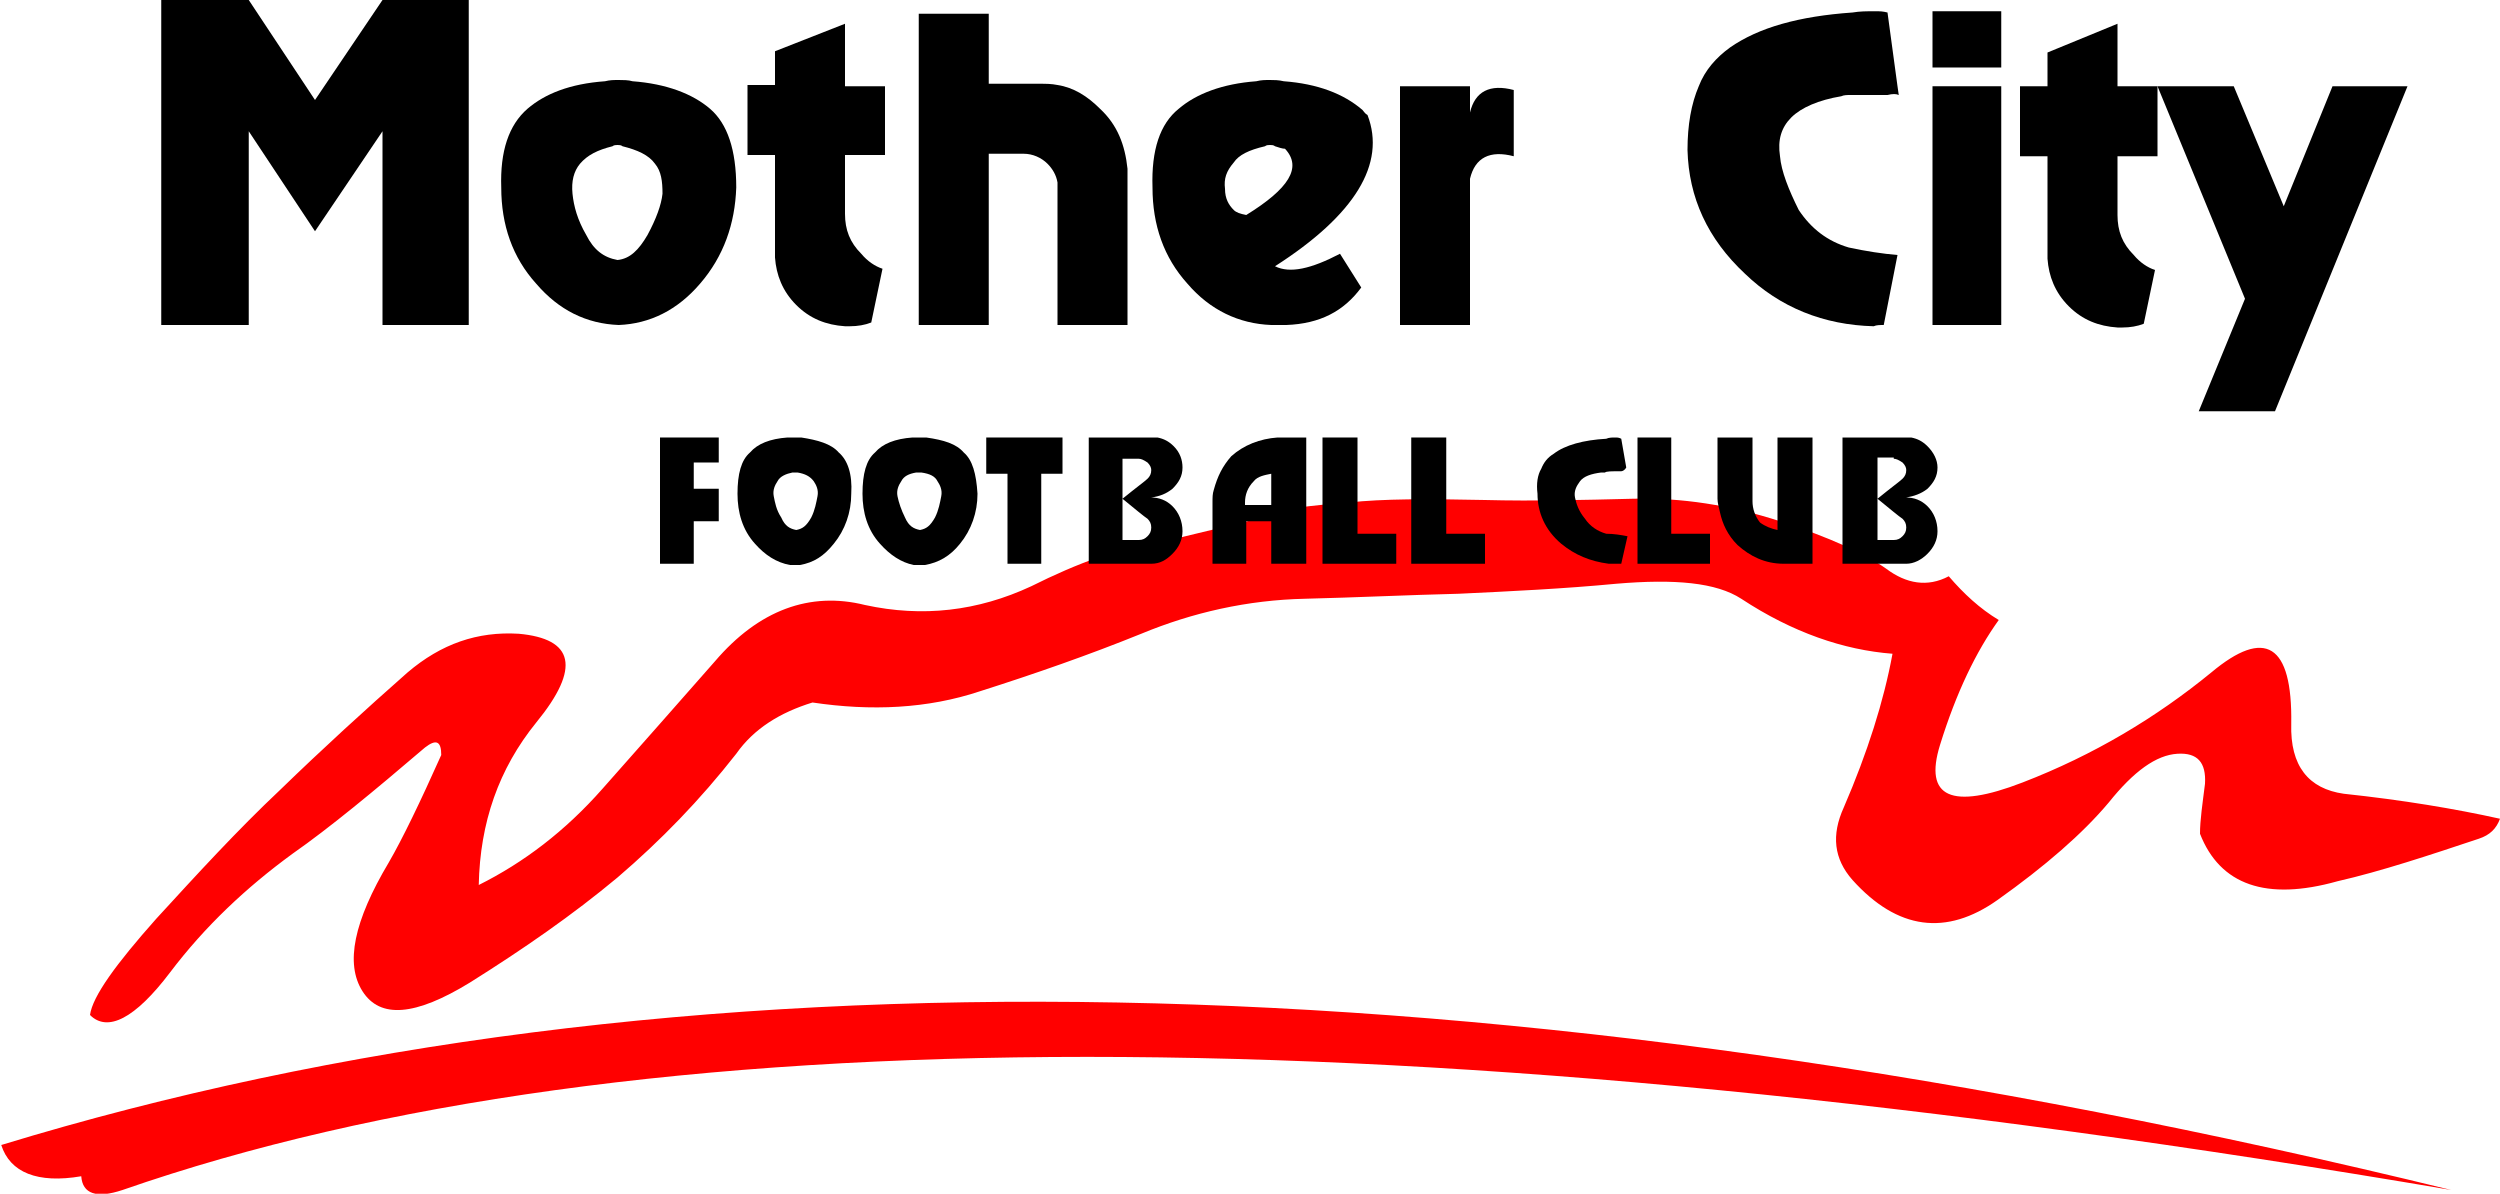 <?xml version="1.0" encoding="utf-8"?>
<!-- Generator: Adobe Illustrator 21.1.0, SVG Export Plug-In . SVG Version: 6.00 Build 0)  -->
<svg version="1.1" id="Layer_1" xmlns="http://www.w3.org/2000/svg" xmlns:xlink="http://www.w3.org/1999/xlink" x="0px" y="0px"
	 viewBox="0 0 200 95.5" width="457.629" height="218.518" enable-background="new 0 0 200 95.5" xml:space="preserve">
<g>
	<path fill-rule="evenodd" clip-rule="evenodd" d="M142.4,12.5c-0.2-1.3,0.1-2.3,0.9-3.1c0.8-0.8,2.2-1.4,4-1.7
		c0.2-0.1,0.5-0.1,0.7-0.1c0.2,0,1.2,0,3,0c0.4-0.1,0.7-0.1,0.9,0l-0.1-0.7L151,1c-0.4-0.1-0.6-0.1-1-0.1c-0.7,0-1.2,0-1.8,0.1
		c-4.3,0.3-7.5,1.2-9.8,2.8c-1.1,0.8-2,1.8-2.5,3.1c-0.6,1.4-0.9,3.1-0.9,5.1c0.1,3.8,1.6,7.1,4.6,9.9c2.8,2.7,6.3,4.1,10.3,4.2
		c0.2-0.1,0.5-0.1,0.8-0.1l1.1-5.6c-1.2-0.1-2.5-0.3-3.9-0.6c-1.7-0.5-3-1.5-4-3C143.1,15.2,142.5,13.7,142.4,12.5L142.4,12.5z"/>
	<path fill-rule="evenodd" clip-rule="evenodd" d="M102.7,6.5c-0.4-0.1-0.8-0.1-1.1-0.1c-0.4,0-0.7,0-1.1,0.1
		c-2.7,0.2-4.8,1-6.2,2.2c-1.5,1.2-2.2,3.3-2.1,6.3c0,3,0.9,5.6,2.8,7.7c1.8,2.1,4.1,3.2,6.7,3.3h1.2c2.7-0.1,4.6-1.1,6-3l-1.7-2.7
		c-2.3,1.2-4,1.6-5.2,1c6.4-4.1,8.9-8.2,7.4-12.1c-0.2-0.1-0.3-0.3-0.4-0.4C107.5,7.5,105.4,6.7,102.7,6.5L102.7,6.5z M101.2,11.7
		c0.1-0.1,0.3-0.1,0.4-0.1c0.1,0,0.3,0,0.4,0.1c0.3,0.1,0.6,0.2,0.8,0.2c1.4,1.5,0.3,3.2-3.1,5.3c-0.5-0.1-0.8-0.2-1-0.4
		c-0.4-0.4-0.7-0.9-0.7-1.7c-0.1-0.8,0.1-1.4,0.7-2.1C99.1,12.4,99.9,12,101.2,11.7L101.2,11.7z"/>
	<path fill-rule="evenodd" clip-rule="evenodd" d="M117.6,9V6.9h-5.6V26h5.6V14.3c0.4-1.7,1.6-2.3,3.5-1.8V7.2
		C119.2,6.7,118,7.3,117.6,9L117.6,9z"/>
	<polygon fill-rule="evenodd" clip-rule="evenodd" points="192.6,6.9 186.6,6.9 182.7,16.5 178.7,6.9 172.6,6.9 179.6,23.9 
		175.9,32.9 182,32.9 192.6,6.9 	"/>
	<path fill-rule="evenodd" clip-rule="evenodd" d="M163.8,6.9h-2.2v5.6h2.2v8.2c0.1,1.4,0.6,2.7,1.7,3.8c1.1,1.1,2.4,1.6,3.9,1.7
		h0.4c0.6,0,1.2-0.1,1.7-0.3l0.9-4.3c-0.6-0.2-1.2-0.6-1.7-1.2c-0.9-0.9-1.3-1.9-1.3-3.2v-4.7h3.2V6.9h-3.2v-5l-5.6,2.3V6.9
		L163.8,6.9z"/>
	<polygon fill-rule="evenodd" clip-rule="evenodd" points="154.6,0.9 154.6,5.4 160.1,5.4 160.1,0.9 154.6,0.9 	"/>
	<polygon fill-rule="evenodd" clip-rule="evenodd" points="160.1,6.9 154.6,6.9 154.6,26 160.1,26 160.1,6.9 	"/>
	<polygon fill-rule="evenodd" clip-rule="evenodd" points="30.6,0 25.2,8 19.9,0 12.9,0 12.9,26 19.9,26 19.9,10.5 25.2,18.5 
		30.6,10.5 30.6,26 37.5,26 37.5,0 30.6,0 	"/>
	<path fill-rule="evenodd" clip-rule="evenodd" d="M67.6,11.4v1h3.2V6.9h-3.2v-5L62,4.1v2.7h-2.2v5.6H62v8.2
		c0.1,1.4,0.6,2.7,1.7,3.8c1.1,1.1,2.4,1.6,3.9,1.7h0.4c0.6,0,1.2-0.1,1.7-0.3l0.9-4.3c-0.6-0.2-1.2-0.6-1.7-1.2
		c-0.9-0.9-1.3-1.9-1.3-3.2v-4.7V11.4L67.6,11.4z"/>
	<path fill-rule="evenodd" clip-rule="evenodd" d="M84.6,6.8c-0.5-0.1-0.9-0.1-1.5-0.1h-4V1.1h-5.6V26h5.6V12.3h2.8
		c0.7,0,1.4,0.3,1.9,0.8c0.4,0.4,0.7,0.9,0.8,1.5c0,0.1,0,0.3,0,0.4v11h5.6c0-0.2,0-0.3,0-0.5v-12C90,11.6,89.4,10,88,8.7
		C87,7.7,85.9,7,84.6,6.8L84.6,6.8z"/>
	<path fill-rule="evenodd" clip-rule="evenodd" d="M50.6,6.5c-0.3-0.1-0.8-0.1-1.1-0.1c-0.4,0-0.7,0-1.1,0.1c-2.8,0.2-4.8,1-6.2,2.2
		C40.7,10,40,12.1,40.1,15c0,3,0.9,5.6,2.8,7.7c1.8,2.1,4,3.2,6.6,3.3c2.5-0.1,4.7-1.2,6.5-3.3c1.9-2.2,2.8-4.8,2.9-7.7
		c0-3-0.7-5.1-2.1-6.3C55.4,7.5,53.3,6.7,50.6,6.5L50.6,6.5z M49,11.7c0.1-0.1,0.3-0.1,0.4-0.1c0.1,0,0.3,0,0.4,0.1
		c1.2,0.3,2.1,0.7,2.6,1.4c0.5,0.6,0.6,1.4,0.6,2.4c-0.1,0.9-0.5,2-1.2,3.3c-0.7,1.2-1.4,1.9-2.4,2c-1.1-0.2-1.9-0.8-2.5-2
		c-0.7-1.2-1-2.3-1.1-3.3c-0.1-1,0.1-1.8,0.6-2.4C47,12.4,47.8,12,49,11.7L49,11.7z"/>
	<path fill-rule="evenodd" clip-rule="evenodd" fill="#FF0000" d="M198.3,67.1c0.9-0.3,1.4-0.8,1.7-1.6c-3.6-0.8-7.8-1.5-12.5-2
		c-2.8-0.4-4.3-2.2-4.2-5.6c0.1-6.4-2.1-7.7-6.4-4.1c-4.4,3.6-9.4,6.6-15.1,8.8c-5.7,2.2-7.9,1.2-6.6-3c1.3-4.2,2.9-7.5,4.7-10
		c-1.5-0.9-2.8-2.1-4-3.5c-1.7,0.9-3.4,0.6-5-0.6c-1.7-1.2-4.5-2.5-8.5-3.8c-4-1.3-7.9-1.9-11.8-1.8c-4,0.1-7.9,0.2-11.8,0.1
		c-4.6-0.1-8.2-0.1-10.9,0.2c-2.7,0.2-4.3,0.4-4.7,0.6c-0.4,0.2-5.4,1.4-15.1,3.7c-2,0.7-3.8,1.5-5.6,2.4c-4.3,2-8.7,2.5-13.3,1.5
		c-4.4-1.1-8.5,0.4-12,4.5c-2.9,3.3-5.9,6.7-9,10.2c-3,3.4-6.3,5.9-9.9,7.7c0.1-5,1.6-9.3,4.6-13c3.6-4.4,3-6.7-1.4-7.1
		c-3.3-0.2-6.2,0.8-8.9,3.1c-3.4,3-6.8,6.1-10.2,9.4c-3.4,3.2-6.6,6.7-9.9,10.3c-3.2,3.6-5.1,6.2-5.3,7.7c1.4,1.4,3.6,0.3,6.4-3.4
		c2.8-3.7,6.1-6.8,9.8-9.5c3-2.1,6.5-5,10.6-8.5c0.9-0.7,1.3-0.5,1.3,0.6c-1.7,3.8-3.1,6.7-4.2,8.6c-2.8,4.7-3.5,8.1-2.1,10.3
		c1.4,2.2,4.2,2,8.6-0.7c4.3-2.7,8.2-5.4,11.8-8.4c3.5-3,6.6-6.2,9.5-9.9c1.4-2,3.5-3.3,6.1-4.1c4.7,0.7,9.2,0.5,13.4-0.9
		c4.4-1.4,8.7-2.9,12.9-4.6c4.1-1.7,8.5-2.7,13.1-2.8c4.1-0.1,8.2-0.3,12.3-0.4c4.2-0.2,8.4-0.4,12.6-0.8c4.7-0.4,8-0.1,10,1.2
		c4.1,2.7,8.2,4.1,12.1,4.4c-0.7,3.8-2,7.9-3.9,12.3c-1,2.2-0.8,4.1,0.7,5.8c3.6,4,7.5,4.5,11.6,1.6c3.8-2.7,6.8-5.3,8.9-7.8
		c2-2.5,3.8-3.8,5.5-3.9c1.6-0.1,2.3,0.7,2.2,2.4c-0.2,1.6-0.4,2.9-0.4,4c1.6,4.1,5.3,5.4,11,3.8C190.5,69.7,194.4,68.4,198.3,67.1
		L198.3,67.1z"/>
	<path fill-rule="evenodd" clip-rule="evenodd" fill="#FF0000" d="M6.5,94.1c0.1,1.4,1.2,1.8,3.3,1.1c40.8-14.2,102.9-14.2,186.3,0
		c-77-18.8-142.3-20-196-3.6C0.8,93.8,3,94.7,6.5,94.1L6.5,94.1z"/>
	<path fill-rule="evenodd" clip-rule="evenodd" d="M140.2,35h-2.8v4.9c0,0.3,0.1,0.7,0.2,1.1c0.2,0.9,0.6,1.8,1.4,2.6
		c1,0.9,2.2,1.5,3.7,1.5h2.3V35h-2.8v7.4c-0.5-0.1-1-0.3-1.4-0.6c-0.4-0.5-0.6-1.1-0.6-1.7L140.2,35L140.2,35z"/>
	<path fill-rule="evenodd" clip-rule="evenodd" d="M130.1,37.4l-0.4-2.3c-0.2-0.1-0.3-0.1-0.5-0.1c-0.2,0-0.5,0-0.7,0.1
		c-1.8,0.1-3.3,0.5-4.2,1.2c-0.5,0.3-0.8,0.7-1,1.2c-0.3,0.5-0.4,1.2-0.3,2c0,1.5,0.6,2.9,1.9,4c1.1,0.9,2.3,1.4,3.8,1.6
		c0.1,0,0.2,0,0.3,0h0.7l0.5-2.2c-0.5-0.1-1.1-0.2-1.7-0.2c-0.7-0.2-1.3-0.6-1.7-1.2c-0.5-0.6-0.7-1.2-0.8-1.7
		c-0.1-0.5,0.1-0.9,0.4-1.3c0.3-0.4,0.9-0.6,1.7-0.7c0.1,0,0.2,0,0.3,0c0.1-0.1,0.5-0.1,1.3-0.1C129.8,37.7,130,37.6,130.1,37.4
		L130.1,37.4z"/>
	<polygon fill-rule="evenodd" clip-rule="evenodd" points="133.7,35 131,35 131,45.1 136.8,45.1 136.8,42.7 133.7,42.7 133.7,35 	
		"/>
	<polygon fill-rule="evenodd" clip-rule="evenodd" points="118.8,42.7 115.7,42.7 115.7,35 112.9,35 112.9,45.1 118.8,45.1 
		118.8,42.7 	"/>
	<path fill-rule="evenodd" clip-rule="evenodd" d="M154.2,35.7c-0.4-0.4-0.8-0.6-1.3-0.7h-5.5v10.1h5.1c0.6,0,1.2-0.3,1.7-0.8
		c0.5-0.5,0.8-1.1,0.8-1.8c0-0.8-0.3-1.5-0.8-2c-0.5-0.5-1.1-0.7-1.7-0.7c0.6-0.1,1.2-0.3,1.7-0.7c0.5-0.5,0.8-1,0.8-1.7
		C155,36.8,154.7,36.2,154.2,35.7L154.2,35.7z M151.5,36.7c0.2,0,0.4,0.1,0.7,0.3c0.2,0.2,0.3,0.4,0.3,0.6c0,0.3-0.1,0.5-0.3,0.7
		c-0.2,0.2-0.9,0.7-2,1.6c1.1,0.9,1.7,1.4,2,1.6c0.2,0.2,0.3,0.4,0.3,0.7c0,0.3-0.1,0.5-0.3,0.7c-0.2,0.2-0.4,0.3-0.7,0.3h-1.3v-3.3
		v-3.3H151.5L151.5,36.7z"/>
	<polygon fill-rule="evenodd" clip-rule="evenodd" points="85,35 78.9,35 78.9,37.9 80.6,37.9 80.6,45.1 83.3,45.1 83.3,37.9 
		85,37.9 85,35 	"/>
	<path fill-rule="evenodd" clip-rule="evenodd" d="M77.1,36.2c-0.6-0.7-1.6-1-3-1.2h-1.1c-1.4,0.1-2.4,0.5-3,1.2
		c-0.7,0.6-1,1.7-1,3.3c0,1.5,0.4,2.9,1.4,4c0.8,0.9,1.7,1.5,2.7,1.7H74c1.1-0.2,2-0.7,2.8-1.7c0.9-1.1,1.4-2.5,1.4-4
		C78.1,37.9,77.8,36.8,77.1,36.2L77.1,36.2z M75,38.5c0.2,0.3,0.4,0.7,0.3,1.2c-0.1,0.5-0.2,1.1-0.5,1.7c-0.4,0.7-0.7,0.9-1.2,1
		c-0.5-0.1-0.9-0.3-1.2-1c-0.3-0.6-0.5-1.2-0.6-1.7c-0.1-0.5,0.1-0.9,0.3-1.2c0.2-0.4,0.6-0.6,1.2-0.7c0.1,0,0.1,0,0.2,0
		c0.1,0,0.1,0,0.2,0C74.4,37.9,74.8,38.1,75,38.5L75,38.5z"/>
	<path fill-rule="evenodd" clip-rule="evenodd" d="M67.1,36.2c-0.6-0.7-1.7-1-3-1.2h-1.1c-1.4,0.1-2.4,0.5-3,1.2
		c-0.7,0.6-1,1.7-1,3.3c0,1.5,0.4,2.9,1.4,4c0.8,0.9,1.7,1.5,2.8,1.7H64c1.1-0.2,1.9-0.7,2.7-1.7c0.9-1.1,1.4-2.5,1.4-4
		C68.2,37.9,67.8,36.8,67.1,36.2L67.1,36.2z M65.1,38.5c0.2,0.3,0.4,0.7,0.3,1.2c-0.1,0.5-0.2,1.1-0.5,1.7c-0.4,0.7-0.7,0.9-1.2,1
		c-0.5-0.1-0.9-0.3-1.2-1c-0.4-0.6-0.5-1.2-0.6-1.7c-0.1-0.5,0.1-0.9,0.3-1.2c0.2-0.4,0.7-0.6,1.2-0.7c0.1,0,0.2,0,0.2,0
		c0.1,0,0.1,0,0.2,0C64.4,37.9,64.8,38.1,65.1,38.5L65.1,38.5z"/>
	<polygon fill-rule="evenodd" clip-rule="evenodd" points="57.5,37 57.5,35 52.8,35 52.8,45.1 55.5,45.1 55.5,41.7 57.5,41.7 
		57.5,39.1 55.5,39.1 55.5,37 57.5,37 	"/>
	<path fill-rule="evenodd" clip-rule="evenodd" d="M104.5,35h-2.3c-1.4,0.1-2.7,0.6-3.7,1.5c-0.7,0.8-1.1,1.6-1.4,2.7
		c-0.1,0.3-0.1,0.6-0.1,1v4.9h2.7v-3.4h2v3.4c0.1,0,0.2,0,0.4,0h2.4L104.5,35L104.5,35z M99.6,40.4v-0.2c0-0.6,0.2-1.2,0.7-1.7
		c0.3-0.4,0.9-0.5,1.4-0.6v2.5H99.6L99.6,40.4z"/>
	<polygon fill-rule="evenodd" clip-rule="evenodd" points="108.6,35 105.8,35 105.8,45.1 111.7,45.1 111.7,42.7 108.6,42.7 
		108.6,35 	"/>
	<path fill-rule="evenodd" clip-rule="evenodd" d="M93.9,35.7c-0.4-0.4-0.8-0.6-1.3-0.7h-5.5v10.1h5c0.7,0,1.2-0.3,1.7-0.8
		c0.5-0.5,0.8-1.1,0.8-1.8c0-0.8-0.3-1.5-0.8-2c-0.5-0.5-1.1-0.7-1.7-0.7c0.7-0.1,1.2-0.3,1.7-0.7c0.5-0.5,0.8-1,0.8-1.7
		C94.6,36.8,94.4,36.2,93.9,35.7L93.9,35.7z M89.8,36.7h1.3c0.2,0,0.4,0.1,0.7,0.3c0.2,0.2,0.3,0.4,0.3,0.6c0,0.3-0.1,0.5-0.3,0.7
		c-0.2,0.2-0.9,0.7-2,1.6c1.1,0.9,1.7,1.4,2,1.6c0.2,0.2,0.3,0.4,0.3,0.7c0,0.3-0.1,0.5-0.3,0.7c-0.2,0.2-0.4,0.3-0.7,0.3h-1.3v-3.3
		V36.7L89.8,36.7z"/>
</g>
</svg>
